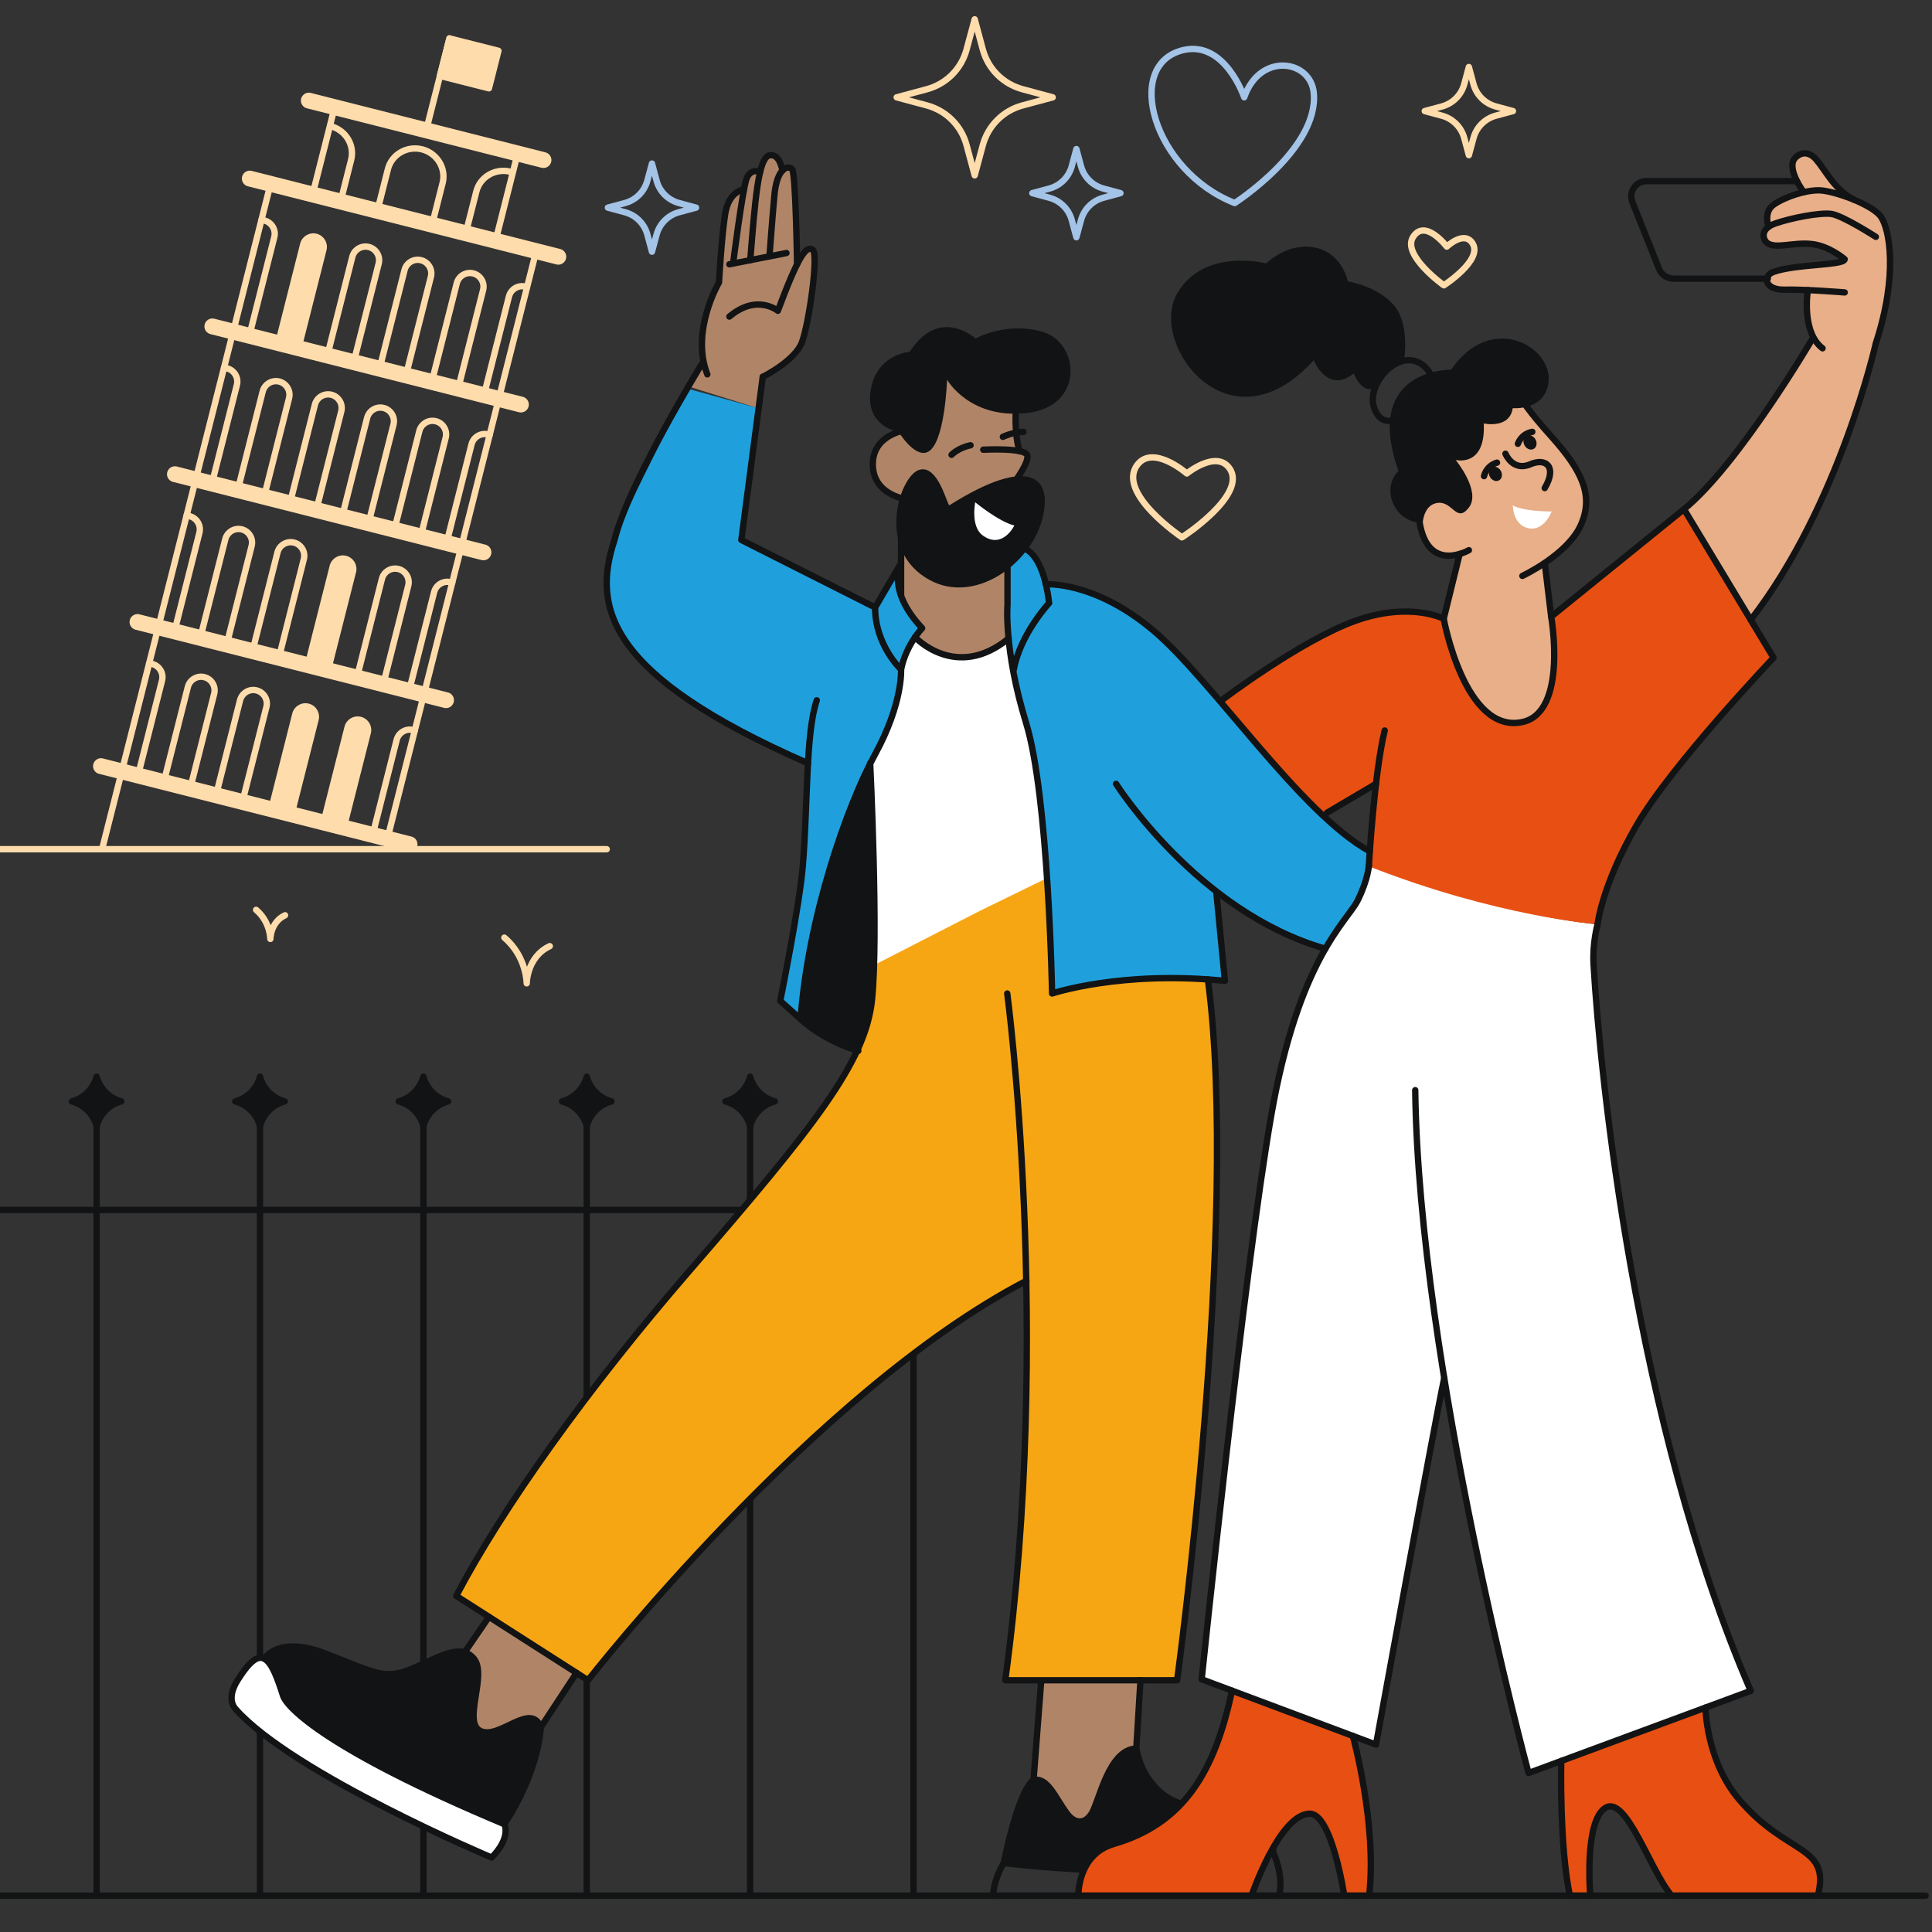 <svg width="100" height="100" viewBox="0 0 100 100" fill="none" xmlns="http://www.w3.org/2000/svg">
<rect x="0" y="0" width="100" height="100" fill="#333333" stroke="none"/>
<g clip-path="url(#clip0_3010_15616)">
<path d="M0 62.628H47.282" stroke="#121314" stroke-width="0.329" stroke-linecap="round" stroke-linejoin="round"/>
<path d="M5.001 58.173V98.12" stroke="#121314" stroke-width="0.329" stroke-linecap="round" stroke-linejoin="round"/>
<path d="M5.001 58.287C4.834 57.664 4.347 57.177 3.722 57.008C4.345 56.84 4.832 56.353 5.001 55.729C5.169 56.352 5.656 56.838 6.28 57.008C5.657 57.175 5.171 57.662 5.001 58.287Z" fill="#121314" stroke="#121314" stroke-width="0.329" stroke-linecap="round" stroke-linejoin="round"/>
<path d="M13.457 58.173V98.12" stroke="#121314" stroke-width="0.329" stroke-linecap="round" stroke-linejoin="round"/>
<path d="M13.457 58.287C13.289 57.664 12.803 57.177 12.178 57.008C12.801 56.84 13.288 56.353 13.457 55.729C13.625 56.352 14.111 56.838 14.736 57.008C14.113 57.175 13.626 57.662 13.457 58.287Z" fill="#121314" stroke="#121314" stroke-width="0.329" stroke-linecap="round" stroke-linejoin="round"/>
<path d="M21.915 58.173V98.12" stroke="#121314" stroke-width="0.329" stroke-linecap="round" stroke-linejoin="round"/>
<path d="M21.915 58.287C21.747 57.664 21.26 57.177 20.636 57.008C21.259 56.84 21.745 56.353 21.915 55.729C22.082 56.352 22.569 56.838 23.194 57.008C22.571 57.175 22.084 57.662 21.915 58.287Z" fill="#121314" stroke="#121314" stroke-width="0.329" stroke-linecap="round" stroke-linejoin="round"/>
<path d="M30.37 58.173V98.12" stroke="#121314" stroke-width="0.329" stroke-linecap="round" stroke-linejoin="round"/>
<path d="M30.37 58.287C30.203 57.664 29.716 57.177 29.091 57.008C29.714 56.84 30.201 56.353 30.37 55.729C30.538 56.352 31.025 56.838 31.649 57.008C31.026 57.175 30.54 57.662 30.37 58.287Z" fill="#121314" stroke="#121314" stroke-width="0.329" stroke-linecap="round" stroke-linejoin="round"/>
<path d="M38.826 58.173V98.12" stroke="#121314" stroke-width="0.329" stroke-linecap="round" stroke-linejoin="round"/>
<path d="M38.827 58.287C38.659 57.664 38.172 57.177 37.548 57.008C38.171 56.84 38.657 56.353 38.827 55.729C38.994 56.352 39.481 56.838 40.106 57.008C39.483 57.175 38.996 57.662 38.827 58.287Z" fill="#121314" stroke="#121314" stroke-width="0.329" stroke-linecap="round" stroke-linejoin="round"/>
<path d="M47.282 58.173V98.12" stroke="#121314" stroke-width="0.329" stroke-linecap="round" stroke-linejoin="round"/>
<path d="M47.282 58.287C47.114 57.664 46.628 57.177 46.003 57.008C46.626 56.84 47.113 56.353 47.282 55.729C47.45 56.352 47.936 56.838 48.561 57.008C47.938 57.175 47.451 57.662 47.282 58.287Z" fill="#121314" stroke="#121314" stroke-width="0.329" stroke-linecap="round" stroke-linejoin="round"/>
<path d="M53.895 87.028L53.495 92.146C53.495 92.146 54.202 92.037 54.575 92.872C54.948 93.709 55.594 94.554 56.316 94.095C57.038 93.637 56.735 93.189 57.057 92.461C57.38 91.733 58.065 90.571 58.815 90.503L59.111 86.218L53.895 87.026V87.028Z" fill="#B08567"/>
<path d="M53.494 92.146C53.857 91.916 54.091 92.218 54.574 92.872C55.056 93.527 55.478 94.558 56.131 94.224C56.784 93.89 56.802 93.017 56.802 93.017C56.802 93.017 57.701 90.497 58.816 90.502C58.816 90.502 59.143 91.973 60.236 92.904C61.329 93.834 63.253 93.551 64.382 93.966C65.511 94.38 65.84 95.01 65.794 95.822C65.794 95.822 65.201 95.675 64.719 96.145C64.237 96.616 62.506 96.907 58.125 96.813C53.744 96.719 51.955 96.432 51.955 96.432C51.955 96.432 52.661 92.672 53.496 92.144L53.494 92.146Z" fill="#121314"/>
<path d="M53.895 86.969L53.495 92.146" stroke="#121314" stroke-width="0.329" stroke-linecap="round" stroke-linejoin="round"/>
<path d="M53.495 92.146C54.213 91.955 54.631 93.066 55.223 93.864C55.614 94.391 56.142 94.447 56.505 93.864C56.896 93.236 57.378 90.546 58.816 90.503C58.816 90.503 58.935 91.34 59.433 92.045C60 92.849 60.705 93.537 62.833 93.645C64.96 93.754 65.966 94.911 65.9 95.874" stroke="#121314" stroke-width="0.329" stroke-linecap="round" stroke-linejoin="round"/>
<path d="M53.494 92.145C53.494 92.145 52.8 92.369 51.954 96.433C51.954 96.433 56.054 96.934 60.063 96.85C65.354 96.742 64.767 95.281 65.898 95.874" stroke="#121314" stroke-width="0.329" stroke-linecap="round" stroke-linejoin="round"/>
<path d="M65.896 95.874C65.896 95.874 66.457 96.997 66.21 98.12H51.401C51.401 98.12 51.401 97.36 51.952 96.433" stroke="#121314" stroke-width="0.329" stroke-linecap="round" stroke-linejoin="round"/>
<path d="M29.841 86.589L27.993 89.4C27.993 89.4 27.967 88.583 26.765 89.098C25.563 89.612 24.459 89.954 24.521 88.996C24.582 88.037 25.08 85.751 24.049 85.525L25.619 83.173L29.843 86.589H29.841Z" fill="#B08567"/>
<path d="M54.195 45.444L49.294 47.583L45.239 49.95C45.239 49.95 45.369 52.012 44.752 53.431C44.136 54.849 43.513 55.949 43.513 55.949L39.084 61.8L34.341 67.356C34.341 67.356 31.436 70.875 30.111 72.671C28.786 74.468 25.86 78.213 23.618 82.604L30.435 86.967C30.435 86.967 33.363 83.224 36.371 80.124C39.38 77.023 44.458 72.339 44.458 72.339C44.458 72.339 50.523 67.585 53.125 66.294C53.125 66.294 53.131 73.911 52.97 76.604C52.811 79.297 52.03 86.967 52.03 86.967H60.925C60.925 86.967 62.563 72.117 62.752 67.544C62.941 62.971 62.878 54.787 62.878 54.787L62.517 50.692C62.517 50.692 58.109 50.203 54.545 51.367L54.195 45.443V45.444Z" fill="#F7A613"/>
<path d="M52.135 28.761V31.896L52.204 33.049C52.204 33.049 51.034 34.17 49.562 34.011C48.091 33.851 47.363 32.978 47.363 32.978L47.682 32.542L46.638 30.806V28.069L52.133 28.763L52.135 28.761Z" fill="#B08567"/>
<path d="M47.362 32.978C47.362 32.978 46.702 33.821 46.639 34.652C46.577 35.482 46.392 36.552 46.392 36.552L45.049 39.687L45.206 43.956L45.242 49.953L50.685 47.162L54.198 45.446L53.762 40.777L53.129 37.752L52.506 34.806L52.207 33.049C52.207 33.049 50.681 34.17 49.565 34.01C48.449 33.851 47.366 32.978 47.366 32.978H47.362Z" fill="white"/>
<path d="M52.416 34.298C52.416 34.298 52.306 33.442 52.135 32.187C51.964 30.933 52.038 29.179 52.038 29.179L52.863 28.378C52.863 28.378 53.631 28.334 54.134 30.248C54.134 30.248 56.425 30.404 58.38 31.663C60.335 32.924 62.516 35.564 62.516 35.564L66.942 40.662C66.942 40.662 69.49 43.406 70.899 44.068L70.725 45.444L70.182 46.763L68.597 49.105C68.597 49.105 65.156 48.088 62.963 46.26L63.399 50.769C63.399 50.769 57.806 50.37 54.541 51.369L54.191 45.444C54.191 45.444 54.015 41.264 53.568 39.508C53.121 37.752 52.413 34.298 52.413 34.298H52.416Z" fill="#1FA0DD"/>
<path d="M47.683 32.541C47.683 32.541 46.769 33.46 46.639 34.65C46.639 34.65 46.616 36.38 45.663 38.252C44.708 40.124 43.887 42.181 43.13 44.379C42.372 46.577 41.739 50.2 41.441 52.75L40.388 51.686C40.388 51.686 41.422 47.79 41.589 44.377C41.755 40.965 41.824 39.506 41.824 39.506C41.824 39.506 37.149 37.41 34.958 35.738C32.766 34.066 31.726 32.715 31.482 31.045C31.241 29.376 31.984 27.348 31.984 27.348L35.567 20.114L39.27 21.135L38.375 27.948L45.26 31.439L46.518 29.516C46.518 29.516 46.352 31.012 47.688 32.539L47.683 32.541Z" fill="#1FA0DD"/>
<path d="M45.066 39.388L45.241 44.839L45.252 50.406C45.252 50.406 45.213 53.421 44.361 54.396C44.361 54.396 42.642 54.142 41.44 52.752C41.44 52.752 41.663 50.47 42.29 47.428C42.916 44.386 45.066 39.39 45.066 39.39V39.388Z" fill="#121314"/>
<path d="M46.513 22.355C46.513 22.355 45.275 22.735 45.252 24.134C45.229 25.533 47.085 25.873 47.085 25.873L49.622 26.567L52.584 25.472L52.64 24.771C52.64 24.771 53.25 23.829 53.166 23.548C53.083 23.267 52.78 23.351 52.78 23.351L52.441 20.185L48.937 19.148L46.512 22.352L46.513 22.355Z" fill="#B08567"/>
<path d="M39.266 21.137L39.48 19.504C39.48 19.504 41.384 18.446 41.617 17.367C41.851 16.289 42.163 13.68 42.163 13.68C42.163 13.68 42.194 12.772 41.951 12.879C41.708 12.986 41.259 13.389 41.259 13.389C41.259 13.389 41.216 11.096 41.155 10.183C41.094 9.271 41.279 8.47 40.549 8.781C40.549 8.781 40.199 7.869 39.839 8.036C39.478 8.204 39.347 8.894 39.347 8.894C39.347 8.894 38.732 8.472 38.512 9.807C38.512 9.807 37.754 9.897 37.609 10.747C37.465 11.597 37.216 14.617 37.216 14.617C37.216 14.617 36 16.458 36.396 18.849L35.63 20.001L39.265 21.135L39.266 21.137Z" fill="#B08567"/>
<path d="M27.529 88.965C27.875 89.129 28.18 89.349 27.805 90.579C27.432 91.81 26.103 94.419 26.103 94.419C26.103 94.419 22.607 92.81 19.541 91.36C16.475 89.91 14.699 87.878 14.699 87.878C14.699 87.878 14.188 86.037 13.685 85.854C13.685 85.854 13.961 85.141 15.608 85.253C17.256 85.364 18.51 86.637 19.928 86.637C21.347 86.637 22.408 85.881 22.408 85.881C22.408 85.881 23.603 85.118 24.311 85.65C25.02 86.183 24.62 87.419 24.62 88.074C24.62 88.728 24.416 89.792 25.309 89.66C26.202 89.528 27.183 88.8 27.529 88.965Z" fill="#121314"/>
<path d="M63.766 87.506L70.141 89.895C70.141 89.895 71.243 95.384 70.868 98.12H69.656C69.656 98.12 68.874 93.492 67.511 93.946C66.148 94.4 65.257 97.293 64.856 98.12H55.813C55.813 98.12 56.023 96.006 57.513 95.484C59.002 94.963 61.124 94.054 62.2 91.935C63.275 89.818 63.766 87.505 63.766 87.505V87.506Z" fill="#E75012"/>
<path d="M80.808 91.148C80.808 91.148 80.808 96.247 81.258 98.12H82.312C82.312 98.12 82.182 95.083 82.655 94.141C83.129 93.201 83.676 93.298 84.465 94.633C85.254 95.969 86.522 98.118 86.522 98.118H94.094C94.094 98.118 94.858 96.224 92.402 95.195C89.946 94.166 88.853 91.146 88.853 91.146L88.278 88.453L80.808 91.146V91.148Z" fill="#E75012"/>
<path d="M90.616 87.52L79.186 91.748L77.471 85.069L74.754 71.656L73.856 75.994L71.222 90.301L62.199 86.92L63.683 73.518C63.683 73.518 65.271 60.746 65.639 58.685C66.008 56.623 66.417 54.003 67.272 51.999C68.127 49.995 68.937 48.464 68.937 48.464C68.937 48.464 70.3 46.61 70.464 46.201C70.629 45.791 70.852 44.838 70.852 44.838C70.852 44.838 73.088 45.578 76.521 46.597C79.953 47.616 82.689 47.845 82.689 47.845L82.488 49.104C82.488 49.104 82.682 53.835 82.927 55.472C83.172 57.108 84.318 64.991 84.318 64.991L86.528 75.545L88.627 82.445L90.616 87.518V87.52Z" fill="white"/>
<path d="M87.162 26.355L91.798 34.045C91.798 34.045 88.149 37.808 86.485 40.167C84.821 42.526 83.38 44.767 82.689 47.846C82.689 47.846 77.455 47.443 70.853 44.839L71.221 40.573L68.475 42.214L65.502 39.003L63.11 36.248C63.11 36.248 65.88 34.425 68.293 32.98C70.706 31.535 72.96 31.344 74.752 31.998C74.752 31.998 75.563 37.017 78.153 37.399C80.744 37.78 80.59 33.989 80.312 31.901L87.161 26.356L87.162 26.355Z" fill="#E75012"/>
<path d="M87.163 26.355L89.093 24.375L91.039 21.816L93.819 17.523C93.819 17.523 93.242 15.991 93.576 15.011C93.576 15.011 91.807 15.233 91.458 14.523C91.11 13.813 94.059 13.713 94.059 13.713L95.481 13.417C95.481 13.417 94.814 12.725 93.599 12.614C92.384 12.504 91.517 12.963 91.323 12.37C91.129 11.776 91.631 11.681 91.631 11.681C91.631 11.681 90.748 10.574 93.367 9.948C93.367 9.948 92.731 9.087 92.777 8.559C92.823 8.031 93.275 7.673 93.821 8.079C94.366 8.485 95.042 9.964 95.635 10.208C96.229 10.451 97.488 10.52 97.737 12.34C97.985 14.16 97.539 16.183 97.201 17.443C96.862 18.702 95.69 22.483 94.602 25.158C93.513 27.832 90.621 32.084 90.621 32.084L87.168 26.353L87.163 26.355Z" fill="#E8AF88"/>
<path d="M75.55 28.674C75.55 28.674 74.835 28.998 74.036 28.36C73.237 27.722 73.436 26.162 73.436 26.162L75.346 22.232L78.073 20.341L78.941 20.535C78.941 20.535 79.295 21.635 80.63 22.97C81.965 24.305 82.473 25.93 81.818 27.19C81.164 28.449 79.875 29.189 79.875 29.189C79.875 29.189 80.377 31.632 80.452 33.486C80.528 35.34 80.036 37.614 78.156 37.395C76.275 37.177 75.127 34.413 74.754 31.995L75.55 28.673V28.674Z" fill="#E8AF88"/>
<path d="M79.962 29.191L80.289 31.918C80.289 31.918 81.162 36.863 78.798 37.373C75.811 38.015 74.726 32.026 74.726 32.026L75.55 28.674" stroke="#121314" stroke-width="0.329" stroke-linecap="round" stroke-linejoin="round"/>
<path d="M78.799 29.809C78.799 29.809 81.126 28.717 81.817 27.19C82.507 25.663 81.899 24.372 80.28 22.572C79.05 21.204 78.799 20.718 78.799 20.718" stroke="#121314" stroke-width="0.329" stroke-linecap="round" stroke-linejoin="round"/>
<path d="M76.8 21.918C76.8 21.918 78.137 22.217 78.299 21.127C78.299 21.127 80.009 21.276 80.154 19.736C80.326 17.908 77.154 16.136 75.109 19.136C75.109 19.136 70.509 19.041 72.381 24.372C72.381 24.372 71.518 25.181 72.273 26.355C72.713 27.042 73.635 27.099 73.635 27.099C73.635 27.099 73.672 26.1 74.436 26.026C75.201 25.952 75.396 27.099 76.034 26.263C76.672 25.426 75.345 23.808 75.345 23.808C75.345 23.808 76.909 24.208 76.8 21.918Z" fill="#121314"/>
<path d="M74.034 19.36C74.034 19.36 73.616 18.487 72.671 18.669C71.726 18.852 70.825 20.136 71.108 21.051C71.494 22.301 72.533 21.579 72.533 21.579L74.034 19.361V19.36Z" stroke="#121314" stroke-width="0.329" stroke-linecap="round" stroke-linejoin="round"/>
<path d="M72.671 18.669C72.671 18.669 72.998 16.815 72.161 15.815C71.325 14.816 69.761 14.561 69.761 14.561C69.761 14.561 69.498 13.111 68.07 12.815C66.646 12.521 65.543 13.634 65.543 13.634C65.543 13.634 62.309 12.792 60.925 15.197C59.426 17.801 63.616 23.492 67.997 18.645C67.997 18.645 68.706 20.42 70.07 19.328C70.07 19.328 70.509 20.537 71.298 20.012C71.298 20.012 71.833 18.834 72.669 18.669H72.671Z" fill="#121314"/>
<path d="M77.922 23.486C77.922 23.486 78.3 24.42 79.204 24.032C80.038 23.673 80.6 24.178 79.954 25.263" stroke="#121314" stroke-width="0.329" stroke-linecap="round" stroke-linejoin="round"/>
<path d="M76.029 28.477C76.029 28.477 73.748 29.809 73.434 26.705" stroke="#121314" stroke-width="0.329" stroke-linecap="round" stroke-linejoin="round"/>
<path d="M70.853 44.791C70.853 44.791 71.126 40.045 71.672 37.81" stroke="#121314" stroke-width="0.329" stroke-linecap="round" stroke-linejoin="round"/>
<path d="M80.289 31.918L87.163 26.355L91.799 34.045C91.799 34.045 86.508 39.608 84.708 42.718C82.908 45.827 82.69 47.846 82.69 47.846" stroke="#121314" stroke-width="0.329" stroke-linecap="round" stroke-linejoin="round"/>
<path d="M74.727 32.028C74.727 32.028 72.981 31.119 70.145 32.136C67.309 33.154 63.236 36.246 63.236 36.246" stroke="#121314" stroke-width="0.329" stroke-linecap="round" stroke-linejoin="round"/>
<path d="M68.69 42.064L71.221 40.572" stroke="#121314" stroke-width="0.329" stroke-linecap="round" stroke-linejoin="round"/>
<path d="M82.69 47.846C82.69 47.846 82.417 48.798 82.483 49.932C82.817 55.627 84.613 73.6 90.617 87.518L79.118 91.772C79.118 91.772 73.435 70.718 73.252 56.428" stroke="#121314" stroke-width="0.329" stroke-linecap="round" stroke-linejoin="round"/>
<path d="M70.853 44.792C70.853 44.792 70.817 45.518 70.271 46.61C69.725 47.701 67.217 49.61 65.798 57.738C64.379 65.865 62.198 86.92 62.198 86.92L71.222 90.301C71.222 90.301 74.181 74.031 74.753 71.33" stroke="#121314" stroke-width="0.329" stroke-linecap="round" stroke-linejoin="round"/>
<path d="M93.817 17.525C93.817 17.525 89.974 24.079 87.163 26.355" stroke="#121314" stroke-width="0.329" stroke-linecap="round" stroke-linejoin="round"/>
<path d="M95.481 15.136C95.481 15.136 93.404 14.967 92.367 14.993C91.33 15.02 91.226 14.277 91.798 14.073C92.959 13.659 95.453 13.746 95.481 13.418C95.481 13.418 94.69 12.723 93.75 12.628C92.809 12.532 91.895 12.901 91.468 12.573C91.256 12.411 91.063 11.85 91.895 11.564C92.727 11.278 94.2 10.992 94.787 11.072C95.374 11.153 97.092 12.259 97.092 12.259" stroke="#121314" stroke-width="0.329" stroke-linecap="round" stroke-linejoin="round"/>
<path d="M93.574 15.013C93.574 15.013 93.217 17.181 94.335 18.028" stroke="#121314" stroke-width="0.329" stroke-linecap="round" stroke-linejoin="round"/>
<path d="M91.537 11.743C91.537 11.743 91.268 10.992 91.785 10.609C92.303 10.226 93.474 9.813 94.223 9.854C94.973 9.896 96.898 10.581 97.349 11.209C97.799 11.837 98.263 14.199 97.089 17.782C97.089 17.782 95.216 26.151 90.617 32.086" stroke="#121314" stroke-width="0.329" stroke-linecap="round" stroke-linejoin="round"/>
<path d="M95.954 10.334C94.935 9.803 94.521 8.858 94.008 8.258C94.008 8.258 93.521 7.622 92.949 8.14C92.384 8.652 93.364 9.948 93.364 9.948" stroke="#121314" stroke-width="0.329" stroke-linecap="round" stroke-linejoin="round"/>
<path d="M93.01 9.374H85.221C84.664 9.374 84.284 9.937 84.49 10.454L85.869 13.907C85.994 14.219 86.296 14.425 86.633 14.425H91.498" stroke="#121314" stroke-width="0.329" stroke-linecap="round" stroke-linejoin="round"/>
<path d="M80.808 91.148C80.808 91.148 80.712 95.598 81.258 98.12H82.312C82.312 98.12 81.985 94.314 83.076 93.587C84.168 92.861 85.404 96.818 86.522 98.12H94.094C94.749 95.453 92.531 96.096 90.022 93.15C88.298 91.126 88.276 88.384 88.276 88.384" stroke="#121314" stroke-width="0.329" stroke-linecap="round" stroke-linejoin="round"/>
<path d="M70.023 89.851C70.023 89.851 71.286 94.386 70.868 98.12H69.578C69.578 98.12 68.943 93.878 67.796 93.878C66.232 93.878 64.777 98.12 64.777 98.12H55.815C55.815 98.12 55.76 95.989 57.651 95.442C61.287 94.388 62.883 91.68 63.768 87.507" stroke="#121314" stroke-width="0.329" stroke-linecap="round" stroke-linejoin="round"/>
<path d="M49.148 26.151C49.033 26.223 48.576 23.996 47.566 24.323C46.557 24.65 45.291 28.485 48.121 30.023C50.43 31.277 53.266 29.251 53.92 26.965C54.575 24.678 53.292 23.532 49.148 26.149V26.151Z" fill="#121314"/>
<path d="M52.967 28.377C52.967 28.377 53.977 28.513 54.304 31.212C54.304 31.212 52.804 32.822 52.476 34.648" stroke="#121314" stroke-width="0.329" stroke-linecap="round" stroke-linejoin="round"/>
<path d="M52.148 29.141V31.296C52.148 31.296 51.947 33.639 53.111 37.422C54.275 41.204 54.456 51.423 54.456 51.423C54.456 51.423 58.02 50.223 63.401 50.769L62.965 46.26" stroke="#121314" stroke-width="0.329" stroke-linecap="round" stroke-linejoin="round"/>
<path d="M46.64 27.734V30.805" stroke="#121314" stroke-width="0.329" stroke-linecap="round" stroke-linejoin="round"/>
<path d="M46.64 29.141C46.64 29.141 45.842 30.504 47.731 32.514C47.731 32.514 46.895 33.369 46.64 34.652C46.64 34.652 45.295 33.406 45.295 31.443L46.64 29.143V29.141Z" stroke="#121314" stroke-width="0.329" stroke-linecap="round" stroke-linejoin="round"/>
<path d="M47.362 32.978C47.362 32.978 49.478 35.275 52.204 33.049" stroke="#121314" stroke-width="0.329" stroke-linecap="round" stroke-linejoin="round"/>
<path d="M46.639 34.65C46.639 34.65 46.747 36.386 45.294 39.041C43.839 41.696 41.82 47.474 41.439 52.75L40.385 51.805C40.385 51.805 41.383 46.861 41.549 44.864C41.822 41.586 41.694 37.959 42.276 36.246" stroke="#121314" stroke-width="0.329" stroke-linecap="round" stroke-linejoin="round"/>
<path d="M50.893 23.277C50.893 23.277 53.002 23.164 53.165 23.55C53.31 23.895 52.475 25.005 52.475 25.005" stroke="#121314" stroke-width="0.329" stroke-linecap="round" stroke-linejoin="round"/>
<path d="M52.585 21.114C52.585 21.114 52.481 22.519 52.78 23.353" stroke="#121314" stroke-width="0.329" stroke-linecap="round" stroke-linejoin="round"/>
<path d="M51.908 22.611C51.908 22.611 52.442 22.353 52.977 22.355" stroke="#121314" stroke-width="0.329" stroke-linecap="round" stroke-linejoin="round"/>
<path d="M49.252 23.54C49.252 23.54 49.593 23.178 50.236 23.047" stroke="#121314" stroke-width="0.329" stroke-linecap="round" stroke-linejoin="round"/>
<path d="M49.022 19.656C49.022 19.656 50.201 21.729 53.184 21.373C56.168 21.018 55.867 17.719 53.959 17.173C52.05 16.627 50.495 17.525 50.495 17.525C50.495 17.525 48.641 15.81 47.085 18.21C47.085 18.21 45.367 18.319 45.067 20.201C44.766 22.084 46.512 22.355 46.512 22.355C46.512 22.355 47.312 23.672 47.985 23.409C48.912 23.047 49.02 19.656 49.02 19.656H49.022Z" fill="#121314"/>
<path d="M46.894 22.261C46.894 22.261 45.168 22.483 45.176 24.038C45.184 25.709 47.085 25.873 47.085 25.873" stroke="#121314" stroke-width="0.329" stroke-linecap="round" stroke-linejoin="round"/>
<path d="M50.48 26C50.48 26 51.688 26.996 52.502 27.2C52.502 27.2 51.899 28.449 50.874 27.721C50.22 27.254 50.478 26 50.478 26H50.48Z" fill="white"/>
<path d="M54.133 30.246C54.133 30.246 56.616 30.05 59.67 32.613C62.725 35.176 67.287 42.089 70.9 44.067" stroke="#121314" stroke-width="0.329" stroke-linecap="round" stroke-linejoin="round"/>
<path d="M57.768 40.572C57.768 40.572 61.962 47.205 68.6 49.105" stroke="#121314" stroke-width="0.329" stroke-linecap="round" stroke-linejoin="round"/>
<path d="M45.04 39.506C45.04 39.506 45.48 48.568 45.13 51.787C44.78 55.005 42.129 58.328 35.617 65.859C30.466 71.817 26.016 78.022 23.616 82.604L30.433 86.967C30.433 86.967 42.105 72.022 53.125 66.294" stroke="#121314" stroke-width="0.329" stroke-linecap="round" stroke-linejoin="round"/>
<path d="M52.135 51.423C52.135 51.423 54.481 69.005 52.032 86.969H60.927C60.927 86.969 64.184 63.219 62.519 50.693" stroke="#121314" stroke-width="0.329" stroke-linecap="round" stroke-linejoin="round"/>
<path d="M41.44 52.75C41.44 52.75 42.533 53.828 44.425 54.394" stroke="#121314" stroke-width="0.329" stroke-linecap="round" stroke-linejoin="round"/>
<path d="M45.295 31.441L38.372 27.949L39.48 19.504" stroke="#121314" stroke-width="0.329" stroke-linecap="round" stroke-linejoin="round"/>
<path d="M36.317 18.85C36.317 18.85 32.503 25.067 31.807 27.949C30.643 31.441 31.433 34.964 41.821 39.506" stroke="#121314" stroke-width="0.329" stroke-linecap="round" stroke-linejoin="round"/>
<path d="M39.479 19.504C39.479 19.504 41.161 18.677 41.516 17.696C41.871 16.714 42.389 13.14 42.062 12.924C41.735 12.707 41.354 13.168 40.262 16.086C40.262 16.086 39.17 15.187 37.753 16.386" stroke="#121314" stroke-width="0.329" stroke-linecap="round" stroke-linejoin="round"/>
<path d="M41.257 13.68C41.257 13.68 41.188 8.94 40.998 8.75C40.807 8.559 40.213 8.631 40.08 10.132C39.947 11.633 39.837 13.159 39.837 13.159" stroke="#121314" stroke-width="0.329" stroke-linecap="round" stroke-linejoin="round"/>
<path d="M40.708 13.096L37.752 13.68" stroke="#121314" stroke-width="0.329" stroke-linecap="round" stroke-linejoin="round"/>
<path d="M40.496 8.83C40.496 8.83 40.371 7.942 39.837 8.038C39.236 8.146 39.081 10.428 38.833 13.468" stroke="#121314" stroke-width="0.329" stroke-linecap="round" stroke-linejoin="round"/>
<path d="M39.344 8.894C39.344 8.894 38.838 8.685 38.633 9.272C38.427 9.859 37.944 13.64 37.944 13.64" stroke="#121314" stroke-width="0.329" stroke-linecap="round" stroke-linejoin="round"/>
<path d="M38.511 9.807C38.511 9.807 37.721 9.859 37.53 11.1C37.339 12.342 37.216 14.618 37.216 14.618C37.216 14.618 35.73 17.127 36.611 19.378" stroke="#121314" stroke-width="0.329" stroke-linecap="round" stroke-linejoin="round"/>
<path d="M29.841 86.589L27.993 89.4C27.993 89.4 27.921 91.654 26.102 94.419" stroke="#121314" stroke-width="0.329" stroke-linecap="round" stroke-linejoin="round"/>
<path d="M14.648 87.764C14.842 88.371 16.901 90.564 26.103 94.419C26.103 94.419 26.484 95.083 25.448 96.147C25.448 96.147 15.156 91.807 12.193 88.457C11.836 88.054 11.993 87.456 12.277 87C12.7 86.326 13.229 85.606 13.684 85.856C14.09 86.079 14.375 86.91 14.648 87.764Z" fill="white" stroke="#121314" stroke-width="0.329" stroke-linecap="round" stroke-linejoin="round"/>
<path d="M13.685 85.856C13.685 85.856 14.375 84.62 16.886 85.601C19.394 86.582 19.904 86.946 21.249 86.402C22.593 85.856 23.794 84.991 24.522 85.843C25.248 86.693 23.904 89.167 24.885 89.603C25.866 90.038 27.468 88.075 27.994 89.402" stroke="#121314" stroke-width="0.329" stroke-linecap="round" stroke-linejoin="round"/>
<path d="M24.049 85.525L25.307 83.688" stroke="#121314" stroke-width="0.329" stroke-linecap="round" stroke-linejoin="round"/>
<path d="M59.03 86.969L58.814 90.505" stroke="#121314" stroke-width="0.329" stroke-linecap="round" stroke-linejoin="round"/>
<path d="M76.813 24.645C76.813 24.645 76.911 24.119 77.485 23.946" stroke="#121314" stroke-width="0.329" stroke-linecap="round" stroke-linejoin="round"/>
<path d="M78.566 22.971C78.566 22.971 78.724 22.46 79.312 22.353" stroke="#121314" stroke-width="0.329" stroke-linecap="round" stroke-linejoin="round"/>
<path d="M77.595 24.861C77.749 24.771 77.786 24.549 77.678 24.365C77.571 24.181 77.359 24.104 77.205 24.194C77.052 24.283 77.014 24.505 77.122 24.69C77.229 24.874 77.441 24.951 77.595 24.861Z" fill="#121314"/>
<path d="M79.388 23.233C79.541 23.143 79.579 22.921 79.471 22.737C79.364 22.552 79.152 22.476 78.998 22.565C78.845 22.655 78.807 22.877 78.915 23.061C79.022 23.246 79.234 23.323 79.388 23.233Z" fill="#121314"/>
<path d="M78.303 26.164C78.303 26.164 78.823 26.476 80.314 26.473C80.314 26.473 79.934 27.505 79.117 27.343C78.3 27.178 78.303 26.164 78.303 26.164Z" fill="white"/>
<path d="M0 98.12H99.671" stroke="#121314" stroke-width="0.329" stroke-linecap="round" stroke-linejoin="round"/>
<path d="M54.488 5.038L52.923 5.458C51.922 5.728 51.141 6.509 50.871 7.51L50.45 9.075L50.029 7.51C49.76 6.509 48.979 5.728 47.978 5.458L46.413 5.038L47.978 4.617C48.979 4.347 49.76 3.566 50.029 2.565L50.45 1L50.871 2.565C51.141 3.566 51.922 4.347 52.923 4.617L54.488 5.038Z" stroke="#FFDCAC" stroke-width="0.329" stroke-linecap="round" stroke-linejoin="round"/>
<path d="M57.995 9.997L57.111 10.236C56.545 10.389 56.105 10.829 55.952 11.395L55.713 12.279L55.475 11.395C55.322 10.829 54.882 10.389 54.316 10.236L53.432 9.997L54.316 9.759C54.882 9.606 55.322 9.165 55.475 8.6L55.713 7.715L55.952 8.6C56.105 9.165 56.545 9.606 57.111 9.759L57.995 9.997Z" stroke="#A3C3E7" stroke-width="0.329" stroke-linecap="round" stroke-linejoin="round"/>
<path d="M36.027 10.747L35.143 10.985C34.577 11.138 34.137 11.579 33.984 12.144L33.746 13.029L33.507 12.144C33.354 11.579 32.914 11.138 32.348 10.985L31.464 10.747L32.348 10.509C32.914 10.356 33.354 9.915 33.507 9.35L33.746 8.465L33.984 9.35C34.137 9.915 34.577 10.356 35.143 10.509L36.027 10.747Z" stroke="#A3C3E7" stroke-width="0.329" stroke-linecap="round" stroke-linejoin="round"/>
<path d="M78.31 5.749L77.426 5.988C76.86 6.141 76.419 6.581 76.267 7.147L76.028 8.031L75.79 7.147C75.637 6.581 75.196 6.141 74.631 5.988L73.746 5.749L74.631 5.511C75.196 5.358 75.637 4.918 75.79 4.352L76.028 3.468L76.267 4.352C76.419 4.918 76.86 5.358 77.426 5.511L78.31 5.749Z" stroke="#FFDCAC" stroke-width="0.329" stroke-linecap="round" stroke-linejoin="round"/>
<path d="M64.4 5.037C64.4 5.037 63.404 2.07 61.23 2.596C58.13 3.349 59.695 8.851 63.908 10.51C63.908 10.51 68.255 7.715 68.002 4.822C67.849 3.083 65.209 2.687 64.4 5.036V5.037Z" stroke="#A3C3E7" stroke-width="0.329" stroke-linecap="round" stroke-linejoin="round"/>
<path d="M74.733 14.768C74.733 14.768 72.559 13.214 73.135 12.277C73.749 11.278 74.885 12.764 74.885 12.764C74.885 12.764 75.79 11.899 76.225 12.605C76.756 13.464 74.733 14.768 74.733 14.768Z" stroke="#FFDCAC" stroke-width="0.329" stroke-linecap="round" stroke-linejoin="round"/>
<path d="M61.177 27.813C61.177 27.813 57.78 25.523 58.862 24.068C59.674 22.976 61.43 24.507 61.43 24.507C61.43 24.507 62.954 23.262 63.641 24.244C64.596 25.608 61.177 27.813 61.177 27.813Z" stroke="#FFDCAC" stroke-width="0.329" stroke-linecap="round" stroke-linejoin="round"/>
<path d="M14.005 9.517L5.284 43.955" stroke="#FFDCAC" stroke-width="0.329" stroke-linecap="round" stroke-linejoin="round"/>
<path d="M27.753 12.998L20.052 43.409" stroke="#FFDCAC" stroke-width="0.329" stroke-linecap="round" stroke-linejoin="round"/>
<path d="M17.322 5.547L16.178 10.066" stroke="#FFDCAC" stroke-width="0.329" stroke-linecap="round" stroke-linejoin="round"/>
<path d="M26.793 7.946L25.649 12.465" stroke="#FFDCAC" stroke-width="0.329" stroke-linecap="round" stroke-linejoin="round"/>
<path d="M23.264 1.988L22.118 6.507" stroke="#FFDCAC" stroke-width="0.329" stroke-linecap="round" stroke-linejoin="round"/>
<path d="M7.117 32.196L23.086 36.24" stroke="#FFDCAC" stroke-width="0.822" stroke-linecap="round" stroke-linejoin="round"/>
<path d="M5.228 39.656L21.198 43.7" stroke="#FFDCAC" stroke-width="0.822" stroke-linecap="round" stroke-linejoin="round"/>
<path d="M9.794 41.014L11.087 35.904C11.183 35.529 10.953 35.145 10.578 35.05C10.203 34.954 9.818 35.184 9.723 35.559L8.429 40.669L9.794 41.014Z" stroke="#FFDCAC" stroke-width="0.329" stroke-linecap="round" stroke-linejoin="round"/>
<path d="M6.256 40.118L7.093 40.33L8.387 35.221C8.482 34.846 8.252 34.461 7.877 34.366C7.825 34.352 7.772 34.346 7.719 34.344" stroke="#FFDCAC" stroke-width="0.329" stroke-linecap="round" stroke-linejoin="round"/>
<path d="M12.496 41.699L13.79 36.59C13.885 36.215 13.655 35.83 13.28 35.735C12.905 35.64 12.521 35.87 12.425 36.245L11.131 41.354L12.496 41.699Z" stroke="#FFDCAC" stroke-width="0.329" stroke-linecap="round" stroke-linejoin="round"/>
<path d="M15.199 42.383L16.493 37.274C16.588 36.899 16.358 36.514 15.983 36.419C15.608 36.324 15.224 36.554 15.128 36.928L13.835 42.038L15.199 42.383Z" fill="#FFDCAC"/>
<path d="M17.901 43.067L19.195 37.958C19.291 37.583 19.061 37.198 18.686 37.103C18.311 37.007 17.926 37.237 17.831 37.612L16.537 42.722L17.901 43.067Z" fill="#FFDCAC"/>
<path d="M21.468 37.813C21.442 37.803 21.414 37.793 21.386 37.787C21.011 37.691 20.627 37.922 20.531 38.296L19.238 43.406L20.004 43.6" stroke="#FFDCAC" stroke-width="0.329" stroke-linecap="round" stroke-linejoin="round"/>
<path d="M9.055 24.545L25.023 28.589" stroke="#FFDCAC" stroke-width="0.822" stroke-linecap="round" stroke-linejoin="round"/>
<path d="M11.731 33.364L13.025 28.255C13.121 27.88 12.89 27.496 12.516 27.4C12.141 27.305 11.756 27.535 11.661 27.91L10.367 33.019L11.731 33.364Z" stroke="#FFDCAC" stroke-width="0.329" stroke-linecap="round" stroke-linejoin="round"/>
<path d="M8.192 32.468L9.029 32.681L10.322 27.571C10.418 27.196 10.188 26.812 9.813 26.716C9.76 26.703 9.708 26.697 9.655 26.695" stroke="#FFDCAC" stroke-width="0.329" stroke-linecap="round" stroke-linejoin="round"/>
<path d="M14.433 34.048L15.727 28.939C15.822 28.564 15.592 28.179 15.217 28.084C14.842 27.989 14.457 28.219 14.362 28.594L13.068 33.703L14.433 34.048Z" stroke="#FFDCAC" stroke-width="0.329" stroke-linecap="round" stroke-linejoin="round"/>
<path d="M17.134 34.732L18.428 29.623C18.524 29.248 18.294 28.863 17.919 28.768C17.544 28.673 17.159 28.903 17.064 29.278L15.77 34.387L17.134 34.732Z" fill="#FFDCAC"/>
<path d="M19.838 35.416L21.132 30.307C21.227 29.932 20.997 29.547 20.622 29.452C20.248 29.357 19.863 29.587 19.768 29.962L18.474 35.071L19.838 35.416Z" stroke="#FFDCAC" stroke-width="0.329" stroke-linecap="round" stroke-linejoin="round"/>
<path d="M23.407 30.162C23.381 30.152 23.353 30.142 23.325 30.136C22.95 30.04 22.565 30.27 22.47 30.645L21.176 35.755L21.942 35.949" stroke="#FFDCAC" stroke-width="0.329" stroke-linecap="round" stroke-linejoin="round"/>
<path d="M10.992 16.895L26.961 20.938" stroke="#FFDCAC" stroke-width="0.822" stroke-linecap="round" stroke-linejoin="round"/>
<path d="M13.668 25.713L14.962 20.604C15.058 20.229 14.827 19.845 14.453 19.749C14.078 19.654 13.693 19.884 13.598 20.259L12.304 25.368L13.668 25.713Z" stroke="#FFDCAC" stroke-width="0.329" stroke-linecap="round" stroke-linejoin="round"/>
<path d="M10.131 24.817L10.968 25.03L12.262 19.92C12.357 19.545 12.127 19.161 11.752 19.065C11.699 19.052 11.647 19.046 11.594 19.044" stroke="#FFDCAC" stroke-width="0.329" stroke-linecap="round" stroke-linejoin="round"/>
<path d="M16.371 26.397L17.665 21.288C17.76 20.913 17.53 20.528 17.155 20.433C16.78 20.338 16.395 20.568 16.3 20.943L15.006 26.052L16.371 26.397Z" stroke="#FFDCAC" stroke-width="0.329" stroke-linecap="round" stroke-linejoin="round"/>
<path d="M19.074 27.081L20.368 21.972C20.463 21.597 20.233 21.212 19.858 21.117C19.483 21.022 19.099 21.252 19.003 21.627L17.709 26.736L19.074 27.081Z" stroke="#FFDCAC" stroke-width="0.329" stroke-linecap="round" stroke-linejoin="round"/>
<path d="M21.775 27.767L23.068 22.657C23.164 22.283 22.934 21.898 22.559 21.803C22.184 21.707 21.799 21.938 21.704 22.312L20.41 27.422L21.775 27.767Z" stroke="#FFDCAC" stroke-width="0.329" stroke-linecap="round" stroke-linejoin="round"/>
<path d="M25.344 22.513C25.318 22.503 25.29 22.493 25.262 22.486C24.887 22.391 24.502 22.621 24.407 22.996L23.113 28.105L23.879 28.299" stroke="#FFDCAC" stroke-width="0.329" stroke-linecap="round" stroke-linejoin="round"/>
<path d="M12.93 9.244L28.898 13.288" stroke="#FFDCAC" stroke-width="0.822" stroke-linecap="round" stroke-linejoin="round"/>
<path d="M15.986 5.208L28.13 8.284" stroke="#FFDCAC" stroke-width="0.822" stroke-linecap="round" stroke-linejoin="round"/>
<path d="M15.606 18.063L16.9 12.953C16.995 12.578 16.765 12.194 16.39 12.098C16.015 12.003 15.631 12.233 15.536 12.608L14.242 17.717L15.606 18.063Z" fill="#FFDCAC"/>
<path d="M12.067 17.167L12.904 17.379L14.198 12.269C14.293 11.895 14.063 11.51 13.688 11.414C13.636 11.401 13.583 11.395 13.53 11.393" stroke="#FFDCAC" stroke-width="0.329" stroke-linecap="round" stroke-linejoin="round"/>
<path d="M18.307 18.748L19.601 13.639C19.696 13.264 19.466 12.879 19.091 12.784C18.716 12.688 18.331 12.919 18.236 13.293L16.942 18.403L18.307 18.748Z" stroke="#FFDCAC" stroke-width="0.329" stroke-linecap="round" stroke-linejoin="round"/>
<path d="M21.01 19.432L22.304 14.323C22.399 13.948 22.169 13.563 21.794 13.468C21.419 13.372 21.035 13.602 20.939 13.977L19.645 19.087L21.01 19.432Z" stroke="#FFDCAC" stroke-width="0.329" stroke-linecap="round" stroke-linejoin="round"/>
<path d="M23.712 20.116L25.006 15.006C25.102 14.632 24.871 14.247 24.497 14.152C24.122 14.056 23.737 14.286 23.642 14.661L22.348 19.771L23.712 20.116Z" stroke="#FFDCAC" stroke-width="0.329" stroke-linecap="round" stroke-linejoin="round"/>
<path d="M27.28 14.862C27.253 14.852 27.225 14.842 27.197 14.835C26.823 14.74 26.438 14.97 26.343 15.345L25.049 20.454L25.815 20.648" stroke="#FFDCAC" stroke-width="0.329" stroke-linecap="round" stroke-linejoin="round"/>
<path d="M25.799 2.63L23.263 1.988L22.772 3.929L25.307 4.571L25.799 2.63Z" fill="#FFDCAC" stroke="#FFDCAC" stroke-width="0.329" stroke-linecap="round" stroke-linejoin="round"/>
<path d="M16.197 9.992L17.647 10.359L18.176 8.271C18.369 7.512 17.889 6.727 17.111 6.53" stroke="#FFDCAC" stroke-width="0.329" stroke-linecap="round" stroke-linejoin="round"/>
<path d="M22.381 11.559L22.91 9.471C23.103 8.712 22.623 7.928 21.845 7.73C21.066 7.533 20.272 7.993 20.079 8.753L19.55 10.841L22.381 11.557V11.559Z" stroke="#FFDCAC" stroke-width="0.329" stroke-linecap="round" stroke-linejoin="round"/>
<path d="M26.42 8.889C25.641 8.692 24.847 9.152 24.655 9.912L24.125 11.999L25.541 12.358" stroke="#FFDCAC" stroke-width="0.329" stroke-linecap="round" stroke-linejoin="round"/>
<path d="M0 43.955H31.403" stroke="#FFDCAC" stroke-width="0.329" stroke-linecap="round" stroke-linejoin="round"/>
<path d="M28.457 48.972C27.265 49.531 27.262 50.897 27.262 50.897C27.262 50.897 27.262 49.515 26.105 48.532" stroke="#FFDCAC" stroke-width="0.329" stroke-linecap="round" stroke-linejoin="round"/>
<path d="M14.754 47.374C13.996 47.731 13.993 48.599 13.993 48.599C13.993 48.599 13.993 47.718 13.256 47.093" stroke="#FFDCAC" stroke-width="0.329" stroke-linecap="round" stroke-linejoin="round"/>
</g>
<defs>
<clipPath id="clip0_3010_15616">
<rect width="100" height="100" fill="white"/>
</clipPath>
</defs>
</svg>
